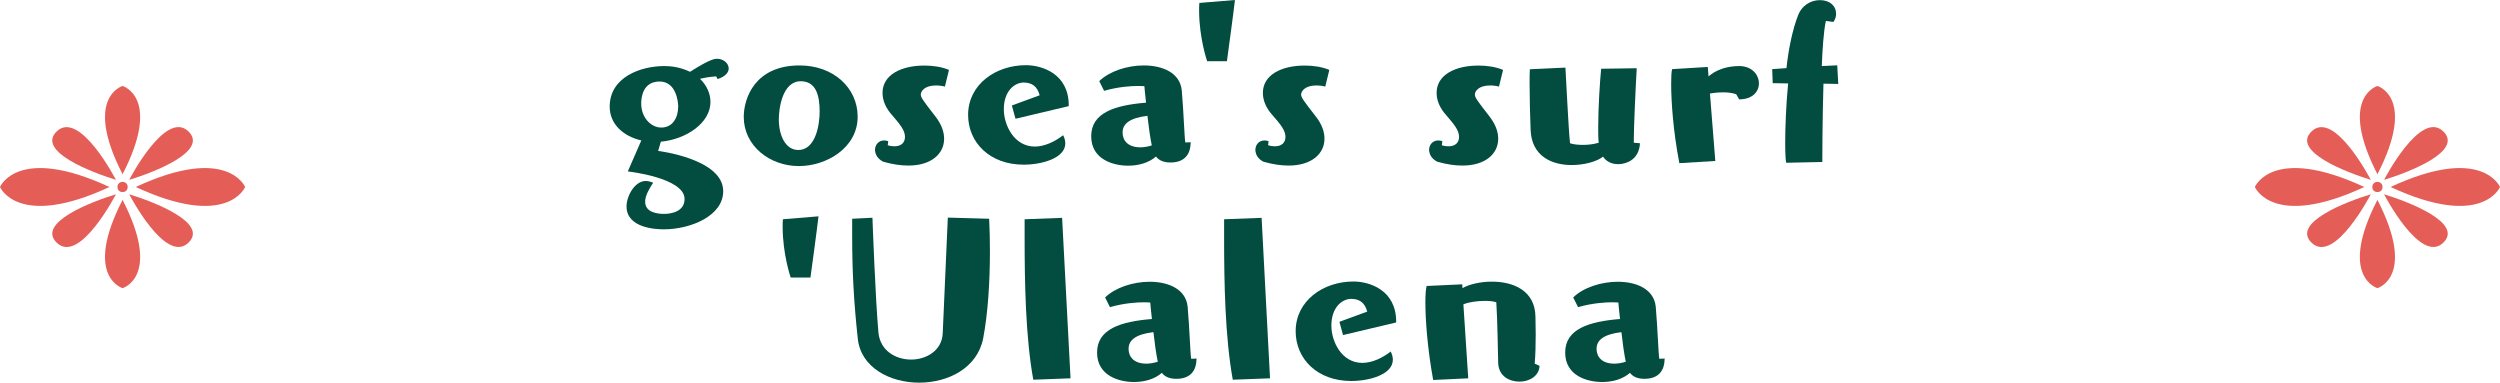 <?xml version="1.0" encoding="UTF-8"?><svg id="_レイヤー_2" xmlns="http://www.w3.org/2000/svg" viewBox="0 0 196 30"><defs><style>.cls-1{fill:#e45e57;}.cls-2{fill:#024d40;}</style></defs><g id="_レイヤー_1-2"><path class="cls-1" d="M0,14.66s1.39,3.34,8.58,0c-7.2-3.34-8.58,0-8.58,0Z"/><path class="cls-1" d="M9.09,14.1s-2.83-5.48-4.62-3.82c-1.67,1.56,2.7,3.23,4.62,3.82Z"/><path class="cls-1" d="M9.61,6.74s-3.1.89,0,6.92c3.1-6.02,0-6.92,0-6.92Z"/><path class="cls-1" d="M10.64,14.66c7.2,3.34,8.58,0,8.58,0,0,0-1.39-3.34-8.58,0Z"/><path class="cls-1" d="M14.75,10.28c-1.79-1.67-4.62,3.82-4.62,3.82,1.92-.58,6.29-2.26,4.62-3.82Z"/><path class="cls-1" d="M10.13,15.23s2.83,5.48,4.62,3.82c1.67-1.56-2.7-3.23-4.62-3.82Z"/><path class="cls-1" d="M9.61,22.59s3.1-.89,0-6.92c-3.1,6.02,0,6.92,0,6.92Z"/><path class="cls-1" d="M4.47,19.05c1.79,1.67,4.62-3.82,4.62-3.82-1.92.58-6.29,2.26-4.62,3.82Z"/><circle class="cls-1" cx="9.61" cy="14.66" r=".4"/><path class="cls-1" d="M176.78,14.66s1.39,3.34,8.58,0c-7.2-3.34-8.58,0-8.58,0Z"/><path class="cls-1" d="M185.87,14.1s-2.83-5.48-4.62-3.82c-1.67,1.56,2.7,3.23,4.62,3.82Z"/><path class="cls-1" d="M186.39,6.74s-3.1.89,0,6.92c3.1-6.02,0-6.92,0-6.92Z"/><path class="cls-1" d="M187.42,14.66c7.2,3.34,8.58,0,8.58,0,0,0-1.39-3.34-8.58,0Z"/><path class="cls-1" d="M191.53,10.28c-1.79-1.67-4.62,3.82-4.62,3.82,1.92-.58,6.29-2.26,4.62-3.82Z"/><path class="cls-1" d="M186.91,15.23s2.83,5.48,4.62,3.82c1.67-1.56-2.7-3.23-4.62-3.82Z"/><path class="cls-1" d="M186.39,22.59s3.1-.89,0-6.92c-3.1,6.02,0,6.92,0,6.92Z"/><path class="cls-1" d="M181.25,19.05c1.79,1.67,4.62-3.82,4.62-3.82-1.92.58-6.29,2.26-4.62,3.82Z"/><circle class="cls-1" cx="186.39" cy="14.66" r=".4"/><path class="cls-2" d="M51.58,11.83s5.12.61,5.12,3.16c0,1.95-2.58,2.99-4.66,2.99-.57,0-2.92-.08-2.92-1.8,0-.8.64-1.99,1.5-1.99.21,0,.4.06.59.13-.32.49-.63,1.02-.63,1.5,0,.85,1,.95,1.48.95.55,0,1.61-.17,1.61-1.17,0-1.67-4.45-2.16-4.45-2.16l1.06-2.43c-1.4-.32-2.48-1.27-2.48-2.65,0-2.33,2.46-3.18,4.27-3.18.49,0,1.21.06,2.03.45,1.55-.99,1.93-1.02,2.12-1.02.51,0,.91.36.91.76,0,.3-.25.63-.87.83l-.11-.21c-.44.02-.95.11-1.27.19.53.51.82,1.16.82,1.82,0,1.63-1.88,2.92-3.89,3.11l-.21.72ZM53.17,8.34c0-.34-.15-1.95-1.46-1.95s-1.44,1.25-1.44,1.71c0,1.16.8,1.9,1.57,1.9.95,0,1.33-.85,1.33-1.65Z"/><path class="cls-2" d="M62.63,13.02c-2.31,0-4.32-1.61-4.32-3.85,0-1.46.87-4.04,4.38-4.04,2.63,0,4.55,1.74,4.55,4.02,0,2.43-2.43,3.87-4.61,3.87ZM64.26,8.74c0-1.29-.3-2.37-1.48-2.37-1.46,0-1.72,2.18-1.72,2.98,0,1.29.53,2.41,1.53,2.41,1.31,0,1.67-1.86,1.67-3.01Z"/><path class="cls-2" d="M69.61,11.39c.19.06.36.08.51.08.57,0,.83-.32.83-.74,0-.51-.38-.97-.98-1.67-.53-.57-.78-1.19-.78-1.78,0-1.4,1.44-2.14,3.28-2.14.64,0,1.33.09,1.93.34l-.32,1.31c-.13-.04-.4-.09-.7-.09-.91,0-1.19.47-1.19.7,0,.25.17.47,1.17,1.76.45.59.66,1.17.66,1.72,0,1.17-1,2.1-2.8,2.1-.59,0-1.23-.09-1.97-.3,0,0-.53-.23-.63-.76,0-.06-.02-.09-.02-.15,0-.44.3-.76.72-.76.1,0,.21.02.32.06l-.04.32Z"/><path class="cls-2" d="M79.61,9.29l-.28-1.02,2.18-.8c-.19-.72-.63-1-1.27-1-.74.02-1.54.7-1.54,2.1,0,1.23.8,2.92,2.43,2.92.78,0,1.59-.4,2.22-.89.11.21.17.44.17.64,0,1.17-1.86,1.67-3.26,1.67-2.69,0-4.36-1.76-4.36-3.9,0-2.39,2.16-3.9,4.53-3.9,1.25,0,3.36.66,3.36,3.15v.06l-4.17.99Z"/><path class="cls-2" d="M93.34,11.22c0,.21,0,1.52-1.57,1.52-.47,0-.89-.13-1.14-.47-.55.49-1.37.72-2.18.72-1.14,0-2.9-.47-2.9-2.31s1.84-2.43,4.3-2.63c-.08-.63-.11-1.12-.13-1.29,0,0-.17-.02-.49-.02-.55,0-1.55.06-2.67.38l-.38-.76c.8-.78,2.2-1.23,3.49-1.23,1.5,0,2.84.59,2.98,1.95.15,1.71.21,3.79.28,4.09l.42-.02v.08ZM89.96,9.08c-1.42.17-1.95.64-1.95,1.31,0,.59.38,1.16,1.4,1.16.28,0,.61-.06.89-.15-.13-.61-.25-1.5-.34-2.31Z"/><path class="cls-2" d="M94.64,4.8s-.63-1.82-.63-3.98c0-.19,0-.4.02-.59l2.79-.23c-.1.93-.63,4.8-.63,4.8h-1.55Z"/><path class="cls-2" d="M99.44,11.39c.19.06.36.08.51.08.57,0,.83-.32.83-.74,0-.51-.38-.97-.99-1.67-.53-.57-.78-1.19-.78-1.78,0-1.4,1.44-2.14,3.28-2.14.64,0,1.33.09,1.93.34l-.32,1.31c-.13-.04-.4-.09-.7-.09-.91,0-1.19.47-1.19.7,0,.25.17.47,1.17,1.76.46.59.66,1.17.66,1.72,0,1.17-1.01,2.1-2.81,2.1-.59,0-1.23-.09-1.97-.3,0,0-.53-.23-.62-.76,0-.06-.02-.09-.02-.15,0-.44.3-.76.72-.76.09,0,.21.02.32.06l-.04.32Z"/><path class="cls-2" d="M113.05,11.39c.19.06.36.08.51.08.57,0,.83-.32.83-.74,0-.51-.38-.97-.98-1.67-.53-.57-.78-1.19-.78-1.78,0-1.4,1.44-2.14,3.28-2.14.64,0,1.33.09,1.93.34l-.32,1.31c-.13-.04-.4-.09-.7-.09-.91,0-1.19.47-1.19.7,0,.25.17.47,1.17,1.76.45.59.66,1.17.66,1.72,0,1.17-1,2.1-2.8,2.1-.59,0-1.23-.09-1.97-.3,0,0-.53-.23-.63-.76,0-.06-.02-.09-.02-.15,0-.44.3-.76.72-.76.1,0,.21.02.32.06l-.04.32Z"/><path class="cls-2" d="M128.57,11.24s.02,1.16-1.08,1.52c-.23.08-.44.11-.64.11-.49,0-.93-.21-1.17-.59-.47.38-1.46.66-2.46.66-1.54,0-3.15-.68-3.22-2.77-.04-1-.08-2.5-.08-3.62,0-.45,0-.83.02-1.12l2.79-.13c.04.59.23,4.7.36,5.93.26.09.63.13,1.02.13.42,0,.87-.06,1.23-.17-.04-.32-.04-.76-.04-1.23,0-1.52.13-3.54.23-4.57l2.79-.04c-.09,1.52-.23,4.72-.23,5.63v.21l.49.04Z"/><path class="cls-2" d="M131.66,12.79c-.49-2.56-.64-4.85-.64-6.2,0-.59.02-1,.08-1.17l2.79-.17.06.74c.15-.13.91-.81,2.41-.81.99,0,1.54.68,1.54,1.36,0,.63-.49,1.25-1.55,1.25l-.23-.4c-.3-.11-.66-.15-1.02-.15-.45,0-.87.06-1.04.09l.42,5.29-2.79.17Z"/><path class="cls-2" d="M140.04,12.77c-.04-.11-.08-.7-.08-1.55,0-1.19.06-2.92.23-4.68l-1.21-.02-.04-1.1,1.12-.08c.13-1.27.45-3.01.93-4.19.26-.66.91-1.14,1.69-1.14s1.27.45,1.27,1.08c0,.21-.06.42-.21.63l-.59-.08c-.17.72-.28,2.35-.32,3.54l1.21-.06.08,1.46-1.16-.02c-.09,3.05-.09,6.14-.09,6.14l-2.82.06Z"/><path class="cls-2" d="M61.99,21.76s-.63-1.82-.63-3.98c0-.19,0-.4.02-.59l2.79-.23c-.1.93-.63,4.8-.63,4.8h-1.55Z"/><path class="cls-2" d="M74.31,17.06l3.24.09c.04.81.06,1.67.06,2.52,0,2.41-.15,4.87-.53,6.86-.46,2.33-2.75,3.47-5.02,3.47s-4.57-1.17-4.81-3.45c-.32-2.96-.44-5.33-.44-8.09v-1.31l1.59-.08s.23,6.42.47,9c.13,1.42,1.35,2.12,2.56,2.12s2.43-.72,2.48-2.07l.4-9.08Z"/><path class="cls-2" d="M81.01,29.77c-.61-3.37-.68-7.64-.68-11.14v-1.44l2.94-.11.66,12.58-2.92.11Z"/><path class="cls-2" d="M93.8,28.18c0,.21,0,1.52-1.57,1.52-.47,0-.89-.13-1.14-.47-.55.49-1.36.72-2.18.72-1.14,0-2.9-.47-2.9-2.31s1.84-2.43,4.3-2.63c-.08-.63-.11-1.12-.13-1.29,0,0-.17-.02-.49-.02-.55,0-1.55.06-2.67.38l-.38-.76c.8-.78,2.2-1.23,3.49-1.23,1.5,0,2.84.59,2.98,1.95.15,1.71.21,3.79.28,4.09l.42-.02v.08ZM90.43,26.04c-1.42.17-1.95.64-1.95,1.31,0,.59.38,1.16,1.4,1.16.28,0,.61-.06.89-.15-.13-.61-.25-1.5-.34-2.31Z"/><path class="cls-2" d="M96.65,29.77c-.61-3.37-.68-7.64-.68-11.14v-1.44l2.94-.11.66,12.58-2.92.11Z"/><path class="cls-2" d="M105.29,26.25l-.28-1.02,2.18-.8c-.19-.72-.63-1-1.27-1-.74.02-1.54.7-1.54,2.1,0,1.23.79,2.92,2.43,2.92.78,0,1.59-.4,2.22-.89.11.21.17.44.17.64,0,1.17-1.86,1.67-3.26,1.67-2.69,0-4.36-1.76-4.36-3.9,0-2.39,2.16-3.9,4.53-3.9,1.25,0,3.35.66,3.35,3.15v.06l-4.17.99Z"/><path class="cls-2" d="M120.7,28.67c-.02.81-.8,1.25-1.57,1.25-.82,0-1.63-.45-1.67-1.44-.02-.59-.06-3.54-.15-4.78-.21-.08-.53-.11-.89-.11-.59,0-1.27.09-1.69.27l.38,5.8-2.75.13c-.45-2.5-.61-4.72-.61-6.08,0-.64.04-1.1.1-1.29l2.79-.13.02.3c.51-.3,1.4-.51,2.31-.51,1.65,0,3.39.68,3.41,2.77,0,.47.02.91.02,1.35,0,.85-.02,1.63-.08,2.31l.38.17Z"/><path class="cls-2" d="M130.5,28.18c0,.21,0,1.52-1.57,1.52-.47,0-.89-.13-1.14-.47-.55.49-1.36.72-2.18.72-1.14,0-2.9-.47-2.9-2.31s1.84-2.43,4.3-2.63c-.08-.63-.11-1.12-.13-1.29,0,0-.17-.02-.49-.02-.55,0-1.55.06-2.67.38l-.38-.76c.79-.78,2.2-1.23,3.49-1.23,1.5,0,2.84.59,2.98,1.95.15,1.71.21,3.79.28,4.09l.42-.02v.08ZM127.12,26.04c-1.42.17-1.95.64-1.95,1.31,0,.59.38,1.16,1.4,1.16.28,0,.61-.06.89-.15-.13-.61-.25-1.5-.34-2.31Z"/></g></svg>